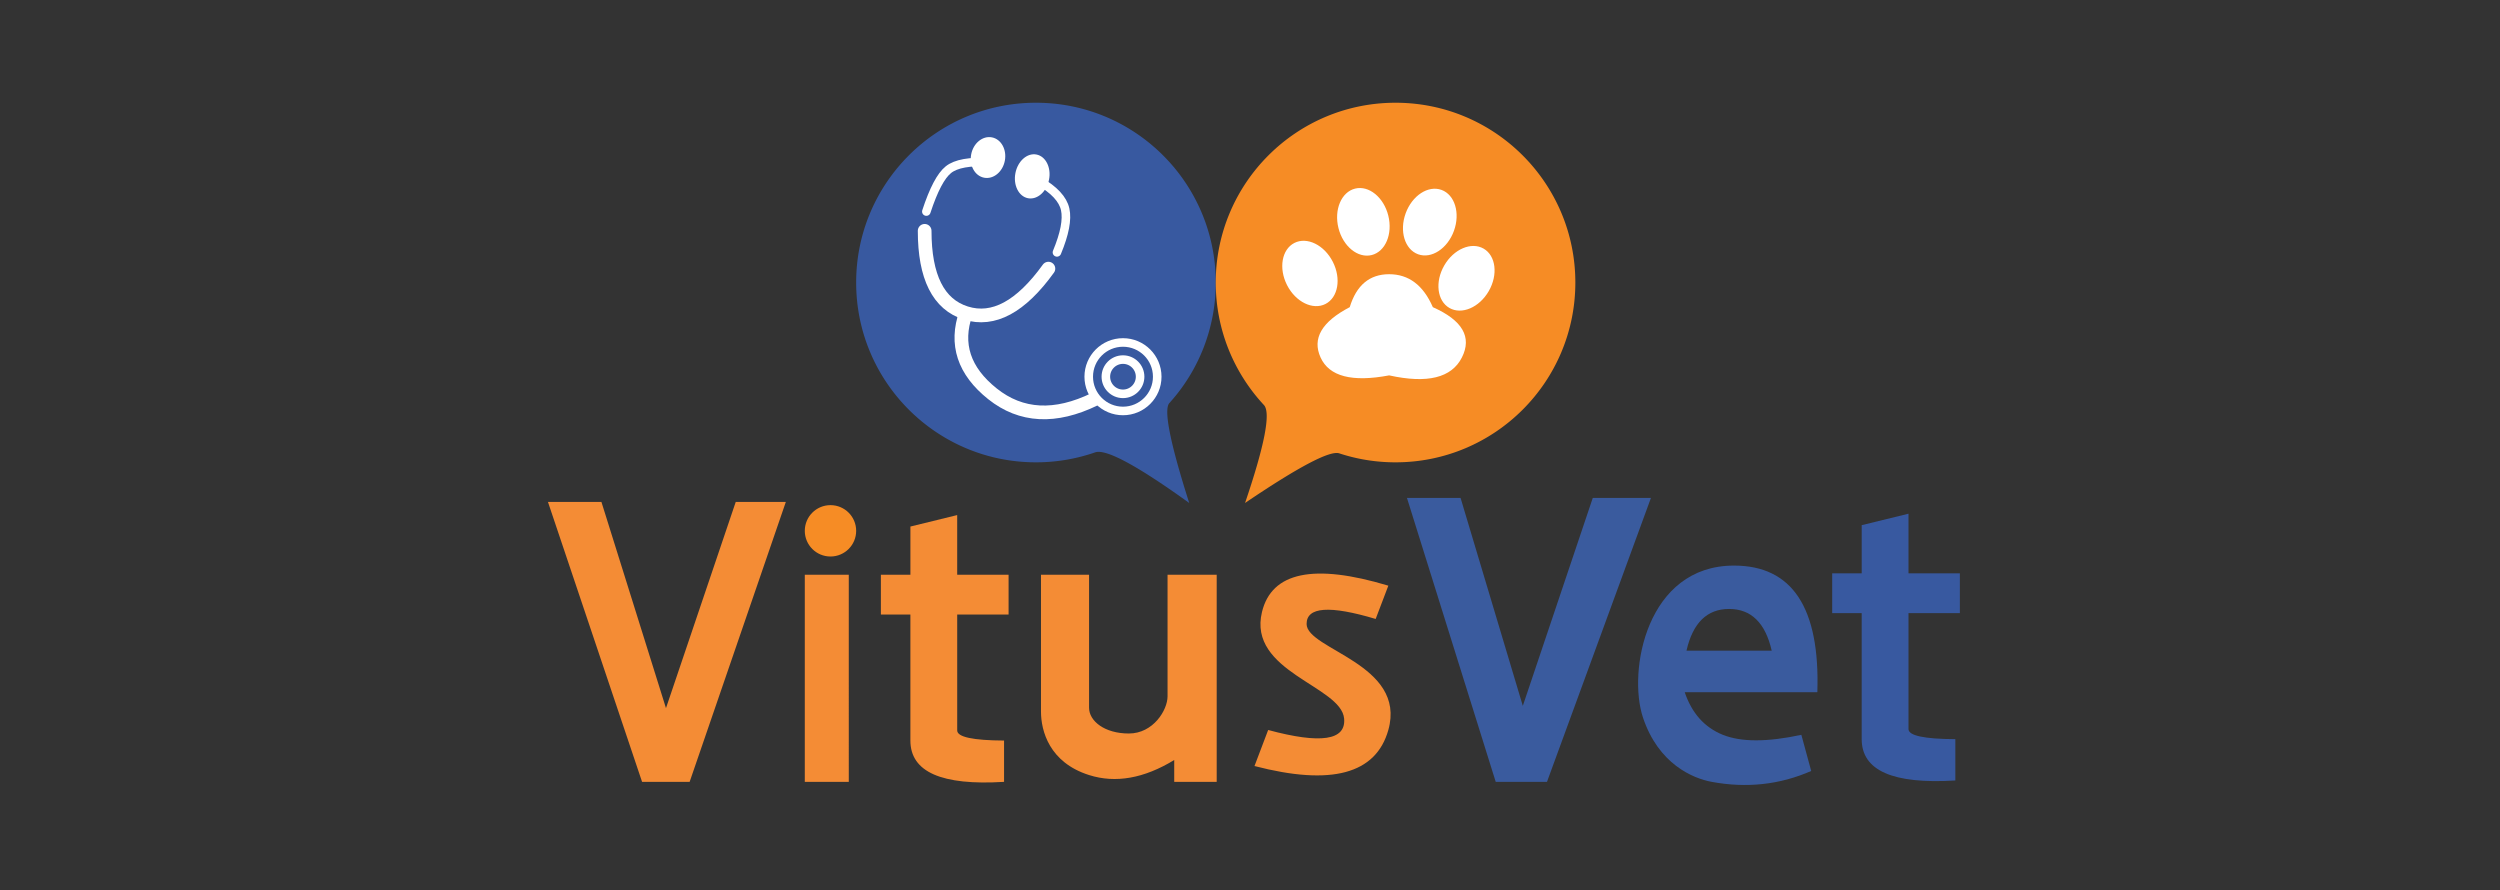 <svg xmlns="http://www.w3.org/2000/svg" width="146" height="52"><rect width="100%" height="100%" fill="#333333" stroke="none"/><g fill="none" fill-rule="evenodd"><path fill="#3859A0" d="M107 33.484h1.723V30.67l2.733-.67v3.484h3v2.324h-3v6.769c0 .385.912.581 2.736.59v2.413c-3.646.226-5.469-.578-5.469-2.413v-7.359H107v-2.324Z"/><path fill="#F48C35" d="M32 29.312h3.123l3.77 12.043 4.074-12.043h2.926L40.275 45.66h-2.778z"/><circle cx="48.5" cy="31" r="1.5" fill="#F68C25"/><path fill="#F48C35" d="M47 33.565h2.569V45.66H47zM51.444 33.565h1.724V30.75l2.732-.67v3.485h3.001v2.323h-3v6.77c0 .384.912.58 2.736.59v2.412c-3.646.227-5.47-.578-5.47-2.413v-7.359h-1.723v-2.323zm9.35 0h2.807v7.767c0 .775.904 1.505 2.324 1.505s2.26-1.364 2.26-2.172v-7.1h2.87V45.66h-2.48v-1.275c-1.767 1.077-3.425 1.37-4.974.878-2.325-.737-2.807-2.585-2.807-3.705v-7.993zm20.285.638-.74 1.944c-2.69-.805-4.034-.708-4.034.291 0 1.5 5.856 2.334 4.774 6.193-.722 2.572-3.328 3.274-7.817 2.105l.799-2.105c3.073.83 4.551.607 4.436-.667-.173-1.911-5.649-2.724-4.797-6.225.568-2.334 3.028-2.846 7.379-1.536z"/><path fill="#3A5B9E" d="M82.166 29.079h3.131l3.635 12.143 4.086-12.143h3.397L90.344 45.66H87.35zM101.263 33.03c3.406 0 5.03 2.464 4.87 7.393h-7.746c.415 1.23 1.157 2.06 2.226 2.49 1.07.43 2.598.43 4.586 0l.575 2.112c-1.833.803-3.77 1.015-5.814.635-1.108-.206-3.106-1.045-4.01-3.753-.903-2.708.204-8.877 5.313-8.877Zm-.284 2.533c-1.287 0-2.116.811-2.488 2.434h4.976c-.371-1.623-1.2-2.434-2.488-2.434Z"/><path fill="#3859A0" d="M60.5 27c1.21 0 2.373-.205 3.455-.582.626-.218 2.458.768 5.496 2.956-1.118-3.509-1.505-5.454-1.16-5.834A10.461 10.461 0 0 0 71 16.5C71 10.701 66.299 6 60.5 6S50 10.701 50 16.5 54.701 27 60.5 27Z"/><g transform="translate(54 7)"><circle cx="11.582" cy="15" r="2" stroke="#FFF" stroke-width=".5"/><circle cx="11.582" cy="15" r="1" stroke="#FFF" stroke-width=".5"/><path stroke="#FFF" stroke-linecap="round" stroke-width=".8" d="M0 6.48c0 2.696.802 4.297 2.407 4.802 1.605.505 3.212-.36 4.82-2.594"/><path stroke="#FFF" stroke-width=".8" d="M2.407 11.282C1.771 13.094 2.29 14.667 3.961 16c1.673 1.333 3.663 1.437 5.973.311"/><path stroke="#FFF" stroke-linecap="round" stroke-width=".5" d="M.099 5.355c.42-1.28.849-2.095 1.289-2.447.44-.351 1.241-.496 2.404-.433m2.87 1.09c.9.516 1.415 1.07 1.545 1.662.13.592-.031 1.43-.481 2.512"/><ellipse cx="3.7" cy="2.2" fill="#FFF" rx="1" ry="1.2" transform="rotate(11 3.7 2.2)"/><ellipse cx="6.282" cy="3.3" fill="#FFF" rx="1" ry="1.3" transform="rotate(11 6.282 3.3)"/></g><path fill="#F68C25" d="M81.5 27C87.299 27 92 22.299 92 16.5S87.299 6 81.5 6 71 10.701 71 16.5c0 2.764 1.068 5.278 2.813 7.153.411.442.044 2.349-1.102 5.721 3.121-2.112 4.956-3.079 5.503-2.898A10.49 10.49 0 0 0 81.5 27Z"/><g fill="#FFF" transform="translate(74 10)"><ellipse cx="11.644" cy="6.252" rx="1.5" ry="2" transform="rotate(30 11.644 6.252)"/><ellipse cx="9.5" cy="2.97" rx="1.5" ry="2" transform="rotate(20 9.5 2.97)"/><ellipse cx="2.5" cy="5.97" rx="1.5" ry="2" transform="rotate(-27 2.5 5.97)"/><path d="M7.126 6.014c-1.142 0-1.91.641-2.301 1.924-1.638.854-2.206 1.834-1.703 2.94.502 1.106 1.837 1.454 4.004 1.044 2.23.493 3.646.145 4.248-1.044.603-1.19.037-2.17-1.696-2.94-.559-1.283-1.41-1.924-2.552-1.924Z"/><ellipse cx="5.621" cy="2.955" rx="1.5" ry="2" transform="rotate(-14 5.621 2.955)"/></g></g></svg>
